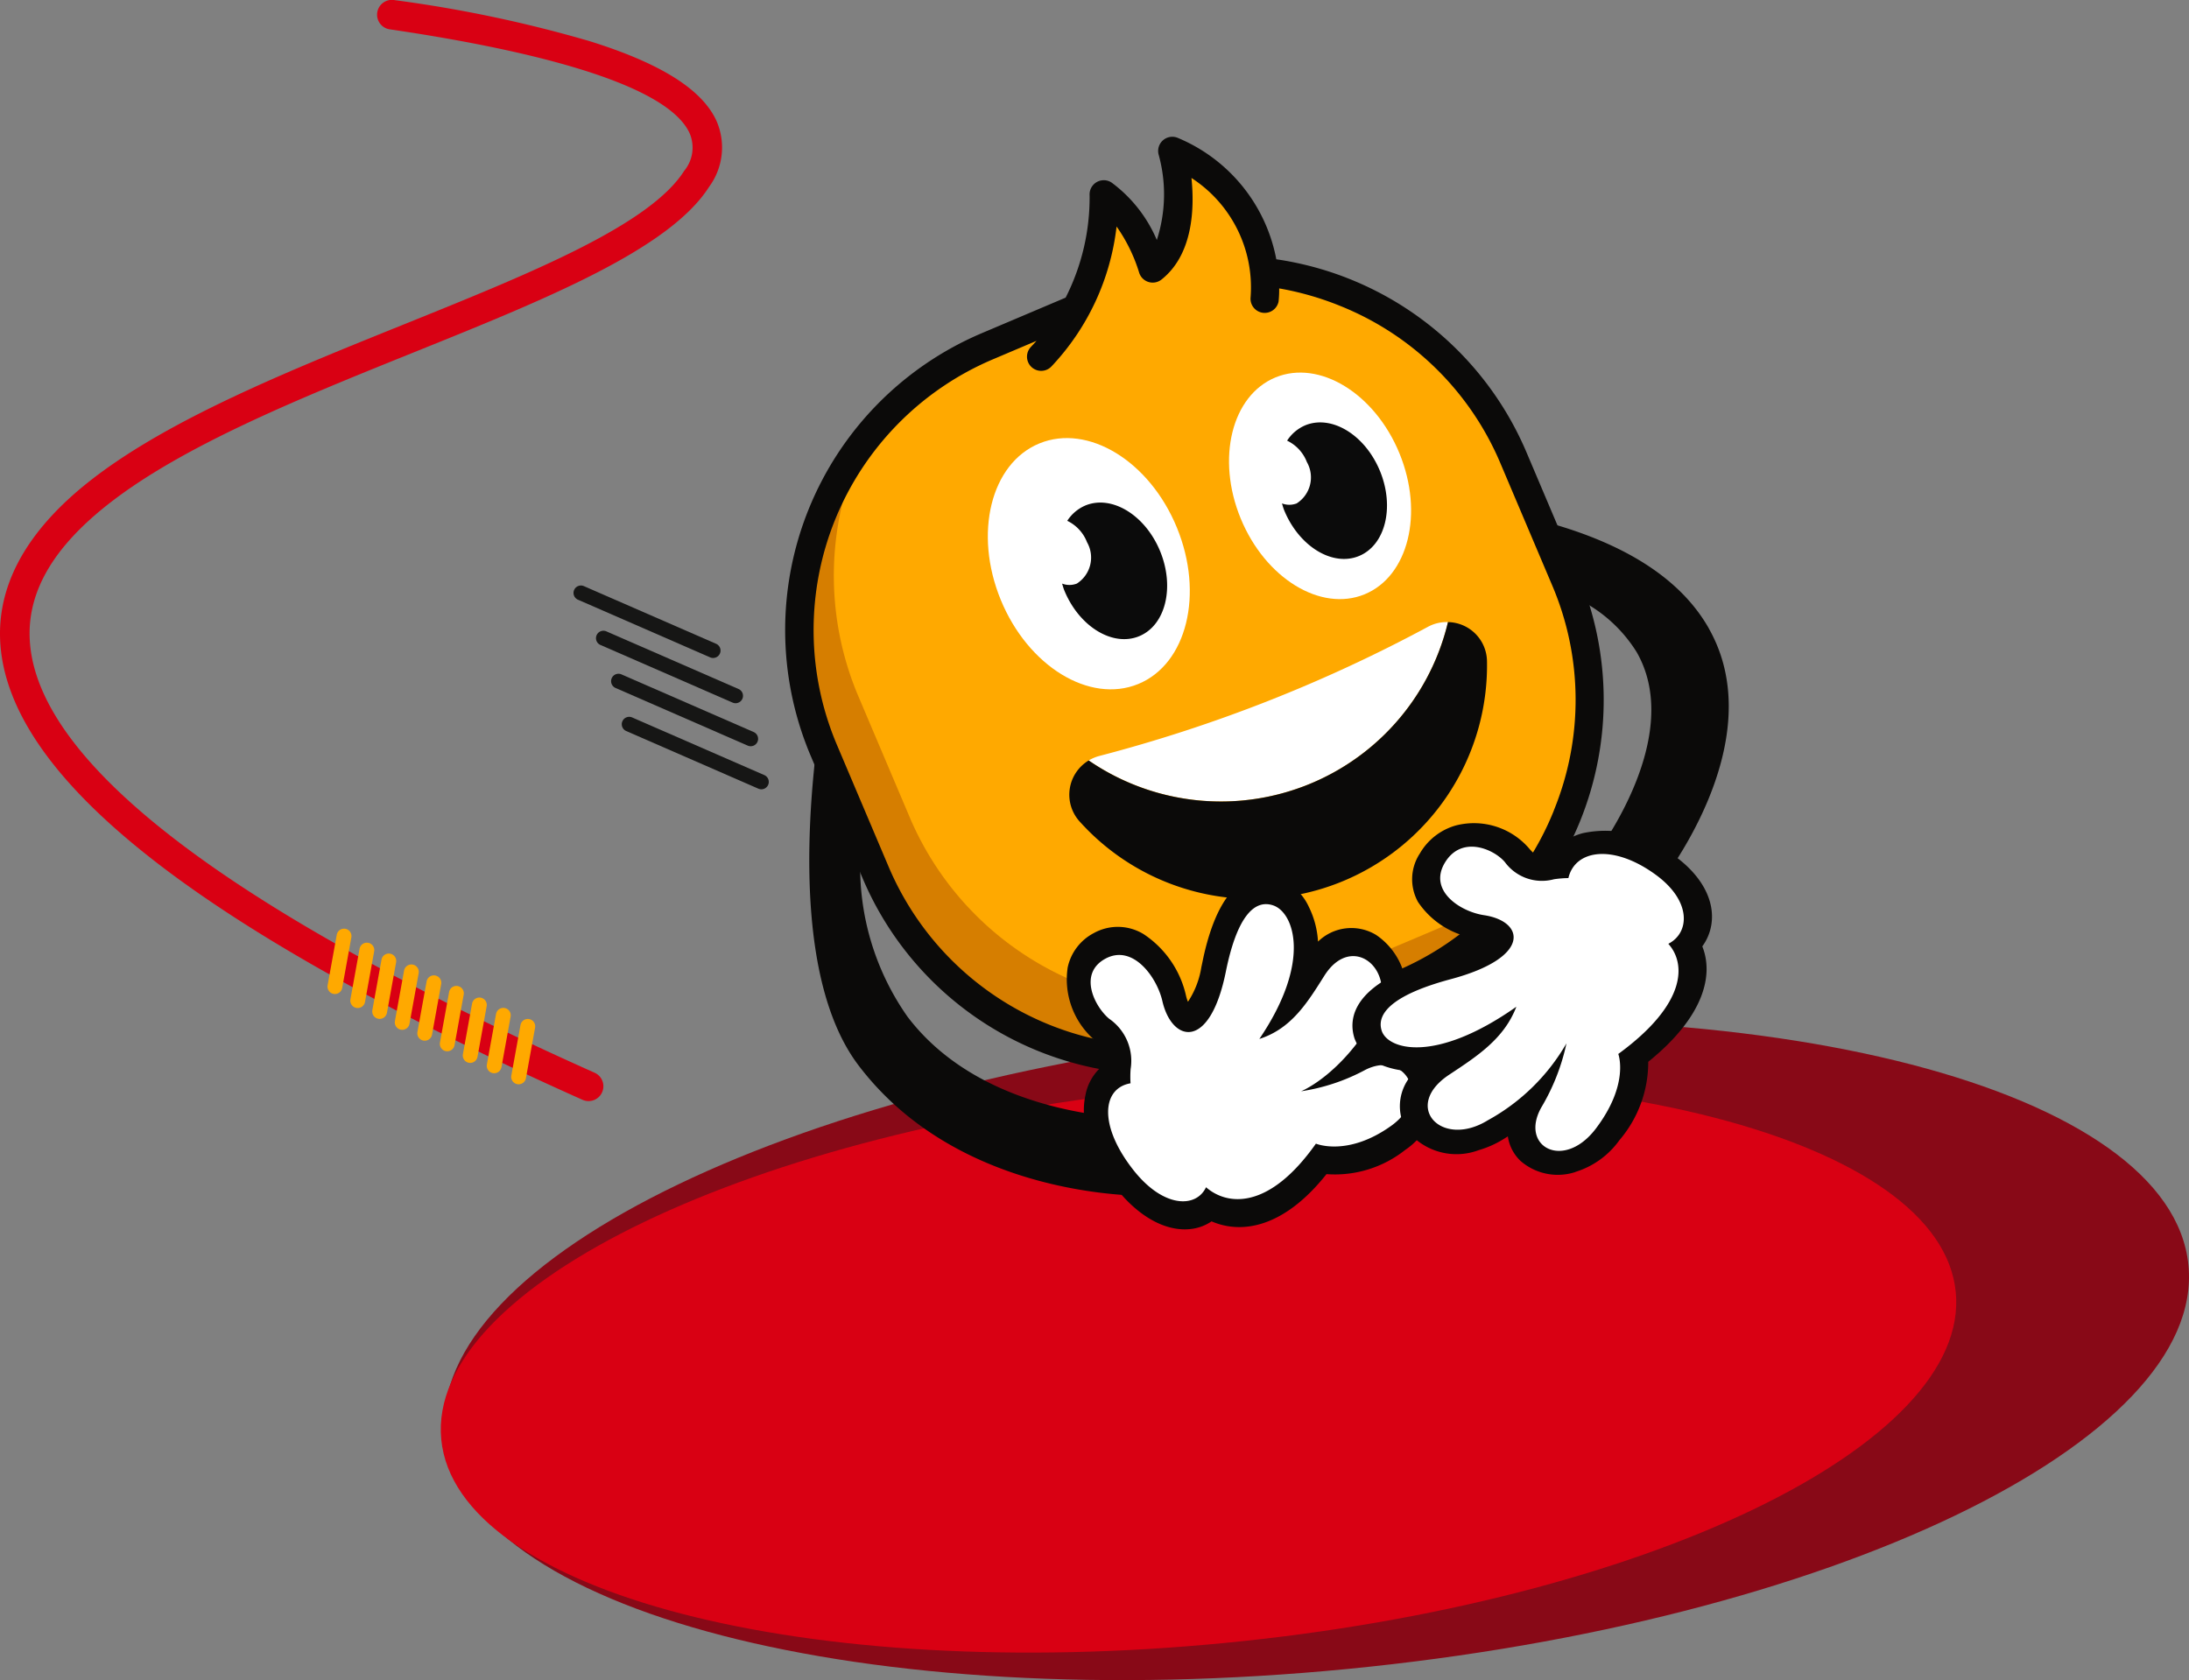 <svg id="Group_4016" data-name="Group 4016" xmlns="http://www.w3.org/2000/svg" xmlns:xlink="http://www.w3.org/1999/xlink" width="132.902" height="102.021" viewBox="0 0 132.902 102.021">
  <rect x="0" y="0" width="132.902" height="102.021" fill="#808080" stroke="none"/>
  <defs>
    <clipPath id="clip-path">
      <rect id="Rectangle_591" data-name="Rectangle 591" width="132.902" height="102.021" fill="none"/>
    </clipPath>
    <clipPath id="clip-path-2">
      <path id="Path_1172" data-name="Path 1172" d="M237.6,73.357a18.641,18.641,0,0,0-3.089,1l-3.971,1.684-3.473,1.474a18.753,18.753,0,0,0-9.914,24.514l1.579,3.722,1.579,3.722a18.754,18.754,0,0,0,24.515,9.914l3.474-1.474,3.97-1.684a18.752,18.752,0,0,0,9.913-24.514l-3.157-7.444a18.765,18.765,0,0,0-17.266-11.39,18.51,18.51,0,0,0-4.159.473" transform="translate(-215.672 -72.884)" fill="none"/>
    </clipPath>
  </defs>
  <g id="Group_4011" data-name="Group 4011">
    <g id="Group_4010" data-name="Group 4010" clip-path="url(#clip-path)">
      <path id="Path_1168" data-name="Path 1168" d="M225.751,290.1c1.041,10.7-21.814,21.674-51.048,24.518s-53.775-3.522-54.816-14.219,21.814-21.674,51.048-24.518S224.71,279.4,225.751,290.1" transform="translate(-92.883 -213.273)" fill="#880917"/>
      <path id="Path_1169" data-name="Path 1169" d="M210.9,304.113c.9,9.291-18.947,18.826-44.339,21.3s-46.708-3.059-47.612-12.35,18.948-18.826,44.339-21.3,46.708,3.059,47.612,12.35" transform="translate(-92.158 -225.651)" fill="#d90013"/>
      <path id="Path_1170" data-name="Path 1170" d="M259.022,84.274a18.753,18.753,0,0,0-24.514-9.913l-3.971,1.684-3.474,1.473a18.753,18.753,0,0,0-9.913,24.514l1.579,3.722,1.579,3.722a18.753,18.753,0,0,0,24.514,9.913l3.474-1.473,3.971-1.684a18.753,18.753,0,0,0,9.913-24.514Z" transform="translate(-167.141 -56.484)" fill="#d67e00"/>
    </g>
  </g>
  <g id="Group_4013" data-name="Group 4013" transform="translate(48.533 16.401)">
    <g id="Group_4012" data-name="Group 4012" clip-path="url(#clip-path-2)">
      <path id="Path_1171" data-name="Path 1171" d="M268.255,69.508A18.753,18.753,0,0,0,243.74,59.6l-3.971,1.684L236.3,62.753a18.753,18.753,0,0,0-9.913,24.514l1.579,3.722,1.579,3.722a18.753,18.753,0,0,0,24.514,9.913l3.474-1.473,3.971-1.684a18.753,18.753,0,0,0,9.913-24.514Z" transform="translate(-222.828 -61.441)" fill="#ffa900"/>
    </g>
  </g>
  <g id="Group_4015" data-name="Group 4015">
    <g id="Group_4014" data-name="Group 4014" clip-path="url(#clip-path)">
      <path id="Path_1173" data-name="Path 1173" d="M294.457,49.767s.848-6-5.594-9.03c0,0,1.369,5.1-1.2,7.139,0,0-.856-3.093-2.965-4.5a14.077,14.077,0,0,1-3.806,9.854" transform="translate(-217.684 -31.57)" fill="#ffa900"/>
      <path id="Path_1174" data-name="Path 1174" d="M259.982,63.505l-3.157-7.444a19.562,19.562,0,0,0-15.185-11.71,10,10,0,0,0-5.944-7.356.86.86,0,0,0-1.2,1,9.007,9.007,0,0,1-.11,5.184,8.44,8.44,0,0,0-2.744-3.485.861.861,0,0,0-1.337.771,13.429,13.429,0,0,1-1.455,6.214l-5.115,2.169a19.581,19.581,0,0,0-10.369,25.642l3.157,7.444A19.546,19.546,0,0,0,242.168,92.3l7.445-3.158a19.611,19.611,0,0,0,10.368-25.642M258.493,77.82a17.713,17.713,0,0,1-9.551,9.743L241.5,90.722a17.861,17.861,0,0,1-23.386-9.458l-3.157-7.444a17.858,17.858,0,0,1,9.457-23.386l2.667-1.131q-.163.185-.338.367a.86.86,0,0,0,1.243,1.19,14.821,14.821,0,0,0,3.956-8.5,9.877,9.877,0,0,1,1.364,2.779.861.861,0,0,0,1.364.442c1.912-1.52,2.01-4.307,1.819-6.168a7.911,7.911,0,0,1,3.588,7.268.86.86,0,0,0,1.7.238,6.361,6.361,0,0,0,.037-.8,18.107,18.107,0,0,1,3.684,1.055,17.714,17.714,0,0,1,9.743,9.551l3.157,7.445a17.716,17.716,0,0,1,.094,13.643" transform="translate(-164.151 -28.606)" fill="#0b0a09"/>
      <path id="Path_1175" data-name="Path 1175" d="M315.546,167.875a14.171,14.171,0,0,1-21.812,8.4,2.568,2.568,0,0,1,.652-.274,89.957,89.957,0,0,0,19.938-7.837,2.394,2.394,0,0,1,1.222-.291" transform="translate(-227.635 -130.098)" fill="#fff"/>
      <path id="Path_1176" data-name="Path 1176" d="M278,123.643c1.657,4.034.607,8.288-2.345,9.5s-6.69-1.075-8.347-5.109-.607-8.288,2.345-9.5,6.69,1.074,8.347,5.109" transform="translate(-206.548 -91.608)" fill="#fff"/>
      <path id="Path_1177" data-name="Path 1177" d="M341.938,105.44c1.494,3.637.547,7.471-2.114,8.565s-6.03-.969-7.524-4.605-.547-7.471,2.114-8.565,6.03.969,7.524,4.605" transform="translate(-256.974 -77.917)" fill="#fff"/>
      <path id="Path_1178" data-name="Path 1178" d="M351.832,116.938c-.9-2.194-2.933-3.438-4.539-2.778a2.46,2.46,0,0,0-1.1.931,2.394,2.394,0,0,1,1.2,1.3,1.874,1.874,0,0,1-.62,2.511,1.245,1.245,0,0,1-.893,0c.045.139.079.279.136.417.9,2.194,2.933,3.438,4.539,2.778s2.176-2.972,1.275-5.166" transform="translate(-268.048 -88.333)" fill="#0b0b0b"/>
      <path id="Path_1179" data-name="Path 1179" d="M292.511,138.572c-.9-2.194-2.933-3.438-4.539-2.778a2.461,2.461,0,0,0-1.1.931,2.4,2.4,0,0,1,1.2,1.3,1.875,1.875,0,0,1-.62,2.512,1.247,1.247,0,0,1-.894,0c.045.14.079.279.137.418.9,2.194,2.933,3.437,4.539,2.778s2.176-2.972,1.275-5.166" transform="translate(-222.075 -105.099)" fill="#0b0b0b"/>
      <path id="Path_1180" data-name="Path 1180" d="M311.484,167.879a14.171,14.171,0,0,1-21.812,8.4,2.425,2.425,0,0,0-.573,3.681,14.183,14.183,0,0,0,24.754-9.733,2.41,2.41,0,0,0-2.369-2.35" transform="translate(-223.573 -130.101)" fill="#0b0a09"/>
      <path id="Path_1181" data-name="Path 1181" d="M238.922,220.02c-.127,0-9.73.236-14.6-6.182a15.813,15.813,0,0,1-2.87-9.6c-.183-.133-2.22-7.49-2.508-7.979-1.012,7.433-1.018,16.038,2.412,20.546,6.267,8.241,17.5,7.926,17.974,7.908a2.082,2.082,0,0,0,1.818-2.423,2.351,2.351,0,0,0-2.23-2.273" transform="translate(-169.221 -152.097)" fill="#0b0a09"/>
      <path id="Path_1182" data-name="Path 1182" d="M310.049,250.43a4.281,4.281,0,0,1-1.784,2.564,6.862,6.862,0,0,1-4.774,1.466c-2.578,3.249-5.139,3.664-6.978,2.868a2.8,2.8,0,0,1-1.326.472c-1.474.139-3.094-.755-4.443-2.453-1.587-1.994-2.256-4.017-1.885-5.694a3.054,3.054,0,0,1,1.284-1.959c.044-.572,0-.772-.643-1.3a4.869,4.869,0,0,1-1.722-4.483,3.072,3.072,0,0,1,1.582-2.085,3,3,0,0,1,3.028.061,6.08,6.08,0,0,1,2.574,3.736,2.056,2.056,0,0,0,.119.371,5.307,5.307,0,0,0,.811-2.094l.131-.622c1.141-5.164,3.376-5.2,4.607-4.758a3.356,3.356,0,0,1,1.791,1.713,5.475,5.475,0,0,1,.555,2.108,2.9,2.9,0,0,1,3.527-.406,4.223,4.223,0,0,1,1.721,4.541,5.175,5.175,0,0,1-.576,1.468c-.05.086-.1.17-.15.253a3.131,3.131,0,0,1,1.6.864,3.665,3.665,0,0,1,.949,3.369" transform="translate(-222.955 -183.163)" fill="#0b0a09"/>
      <path id="Path_1183" data-name="Path 1183" d="M307.954,258.524s1.922.81,4.569-1.086c2.513-1.8.786-4.6-1.576-3.395a11.973,11.973,0,0,1-3.9,1.3s2.4-.954,4.45-4.5c1.578-2.725-1.291-5.285-3.037-2.514-1.022,1.622-1.989,3.208-3.943,3.835,3.2-4.724,2.083-7.661.865-8.1s-2.251.8-2.9,4.012c-.98,4.857-3.283,4.281-3.854,1.788-.332-1.449-1.791-3.484-3.464-2.571s-.635,2.928.237,3.648a3.1,3.1,0,0,1,1.3,3.045,6.329,6.329,0,0,0-.006.872c-1.751.3-1.943,2.6.2,5.3,1.829,2.3,3.8,2.267,4.384,1.011,1.3,1.134,3.831,1.376,6.667-2.641" transform="translate(-228.056 -189.076)" fill="#fff"/>
      <path id="Path_1184" data-name="Path 1184" d="M427.693,147.513c-1.652-2.913-4.9-5.057-9.685-6.4.133.487,1.418,4.035,1.581,4.545a8.722,8.722,0,0,1,3.73,3.308c3.077,5.4-2.872,12.815-2.933,12.889a1.427,1.427,0,0,0,.773,2.308,2.98,2.98,0,0,0,3.233-.7c.3-.364,7.249-8.98,3.3-15.947" transform="translate(-323.944 -109.356)" fill="#0b0a09"/>
      <path id="Path_1185" data-name="Path 1185" d="M378.41,243.269a5.139,5.139,0,0,0,2.677-1.929,7.281,7.281,0,0,0,1.749-4.758c3.411-2.753,3.976-5.279,3.283-7.009a3.049,3.049,0,0,0,.551-1.327c.225-1.445-.579-2.955-2.2-4.141a6.565,6.565,0,0,0-5.606-1.408,3.665,3.665,0,0,0-2.04,1.4c-.576.086-.775.057-1.269-.528a4.422,4.422,0,0,0-4.4-1.339,3.685,3.685,0,0,0-2.184,1.7,2.848,2.848,0,0,0-.114,2.943,5.124,5.124,0,0,0,3.6,2.224,1.88,1.88,0,0,1,.365.089,6.253,6.253,0,0,1-2.148.947l-.632.175c-5.249,1.5-5.412,3.678-5.042,4.843a2.728,2.728,0,0,0,1.615,1.615,5.16,5.16,0,0,0,2.084.382,2.878,2.878,0,0,0-.613,3.464,3.848,3.848,0,0,0,4.458,1.334,6.071,6.071,0,0,0,1.507-.671c.089-.055.177-.11.262-.165a2.565,2.565,0,0,0,.774,1.494,3.443,3.443,0,0,0,3.327.67" transform="translate(-282.766 -172.105)" fill="#0b0a09"/>
      <path id="Path_1186" data-name="Path 1186" d="M386.931,241.054s.7,1.81-1.355,4.53c-1.952,2.582-4.657,1.111-3.316-1.278a12.841,12.841,0,0,0,1.527-3.891,12.4,12.4,0,0,1-4.774,4.671c-2.827,1.742-5.23-.859-2.347-2.767,1.688-1.117,3.335-2.177,4.078-4.127-4.927,3.47-7.811,2.6-8.177,1.451s.93-2.251,4.195-3.125c4.932-1.319,4.488-3.517,2.018-3.886-1.435-.214-3.393-1.481-2.38-3.179s2.975-.839,3.648-.044a2.788,2.788,0,0,0,2.981,1.041,6.631,6.631,0,0,1,.875-.071c.4-1.728,2.725-2.087,5.306-.2,2.2,1.607,2.055,3.533.761,4.191,1.063,1.179,1.159,3.626-3.038,6.689" transform="translate(-288.681 -177.059)" fill="#fff"/>
      <path id="Path_1187" data-name="Path 1187" d="M35.731,66.862a.9.9,0,0,1-.367-.079C12.592,56.6,1.046,47.7.067,39.582c-.453-3.756,1.4-7.278,5.506-10.469,4.745-3.686,11.958-6.595,18.933-9.408,7.68-3.1,14.934-6.022,17.034-9.331a2.212,2.212,0,0,0,.328-2.286c-1.474-3.217-10.686-5.2-18.155-6.3A.9.9,0,1,1,23.975.01,79.146,79.146,0,0,1,35.8,2.5c4.308,1.344,6.828,2.927,7.7,4.84a4.024,4.024,0,0,1-.445,4c-2.411,3.8-9.925,6.828-17.881,10.036-6.861,2.767-13.955,5.628-18.5,9.16-3.623,2.814-5.2,5.7-4.823,8.831C2.739,46.7,14.26,55.375,36.1,65.14a.9.9,0,0,1-.368,1.722" transform="translate(0 0)" fill="#d90013"/>
      <path id="Path_1188" data-name="Path 1188" d="M88.8,254.564a.444.444,0,0,1-.081-.007.45.45,0,0,1-.363-.523l.555-3.068a.45.45,0,0,1,.886.16l-.556,3.068a.45.45,0,0,1-.442.37" transform="translate(-68.465 -194.204)" fill="#ffa900"/>
      <path id="Path_1189" data-name="Path 1189" d="M94.966,258.347a.45.45,0,0,1-.443-.53l.555-3.068a.45.45,0,1,1,.886.16l-.556,3.068a.45.45,0,0,1-.442.37" transform="translate(-73.247 -197.136)" fill="#ffa900"/>
      <path id="Path_1190" data-name="Path 1190" d="M100.9,261.281a.445.445,0,0,1-.081-.007.45.45,0,0,1-.363-.523l.556-3.068a.45.45,0,1,1,.886.16l-.556,3.068a.45.45,0,0,1-.442.37" transform="translate(-77.849 -199.41)" fill="#ffa900"/>
      <path id="Path_1191" data-name="Path 1191" d="M106.973,264.224a.444.444,0,0,1-.081-.007.45.45,0,0,1-.363-.523l.556-3.068a.45.45,0,1,1,.886.16l-.556,3.068a.45.45,0,0,1-.442.37" transform="translate(-82.552 -201.69)" fill="#ffa900"/>
      <path id="Path_1192" data-name="Path 1192" d="M113.044,267.167a.45.45,0,0,1-.443-.53l.556-3.068a.45.45,0,1,1,.886.16l-.556,3.068a.45.45,0,0,1-.442.37" transform="translate(-87.257 -203.971)" fill="#ffa900"/>
      <path id="Path_1193" data-name="Path 1193" d="M119.116,270.018a.45.45,0,0,1-.443-.53l.556-3.068a.45.45,0,1,1,.886.16l-.556,3.068a.45.45,0,0,1-.442.37" transform="translate(-91.962 -206.181)" fill="#ffa900"/>
      <path id="Path_1194" data-name="Path 1194" d="M125.311,273.156a.45.45,0,0,1-.443-.53l.556-3.068a.45.45,0,1,1,.886.16l-.556,3.068a.45.45,0,0,1-.442.37" transform="translate(-96.763 -208.613)" fill="#ffa900"/>
      <path id="Path_1195" data-name="Path 1195" d="M131.78,275.944a.45.45,0,0,1-.443-.53l.556-3.068a.45.45,0,1,1,.886.16l-.556,3.068a.45.45,0,0,1-.442.37" transform="translate(-101.777 -210.773)" fill="#ffa900"/>
      <path id="Path_1196" data-name="Path 1196" d="M138.375,278.926a.45.45,0,0,1-.443-.53l.556-3.068a.45.45,0,1,1,.886.16l-.556,3.068a.45.45,0,0,1-.442.37" transform="translate(-106.887 -213.084)" fill="#ffa900"/>
      <line id="Line_48" data-name="Line 48" x2="8.025" y2="3.503" transform="translate(35.27 36.001)" fill="#fff"/>
      <path id="Path_1197" data-name="Path 1197" d="M163.21,162.389a.45.45,0,0,1-.18-.038l-8.024-3.5a.45.45,0,0,1,.36-.825l8.024,3.5a.45.45,0,0,1-.18.863" transform="translate(-119.915 -122.434)" fill="#161615"/>
      <line id="Line_49" data-name="Line 49" x2="8.025" y2="3.503" transform="translate(38.2 43.975)" fill="#fff"/>
      <path id="Path_1198" data-name="Path 1198" d="M176.228,197.822a.45.45,0,0,1-.18-.038l-8.024-3.5a.45.45,0,0,1,.36-.825l8.024,3.5a.45.45,0,0,1-.18.863" transform="translate(-130.004 -149.893)" fill="#161615"/>
      <line id="Line_50" data-name="Line 50" x2="8.025" y2="3.503" transform="translate(37.551 41.36)" fill="#fff"/>
      <path id="Path_1199" data-name="Path 1199" d="M173.346,186.2a.45.45,0,0,1-.18-.038l-8.024-3.5a.45.45,0,0,1,.36-.825l8.024,3.5a.45.45,0,0,1-.18.863" transform="translate(-127.77 -140.886)" fill="#161615"/>
      <line id="Line_51" data-name="Line 51" x2="8.025" y2="3.503" transform="translate(36.634 38.748)" fill="#fff"/>
      <path id="Path_1200" data-name="Path 1200" d="M169.273,174.593a.45.45,0,0,1-.18-.038l-8.024-3.5a.45.45,0,0,1,.36-.825l8.024,3.5a.45.45,0,0,1-.18.863" transform="translate(-124.614 -131.891)" fill="#161615"/>
    </g>
  </g>
</svg>
